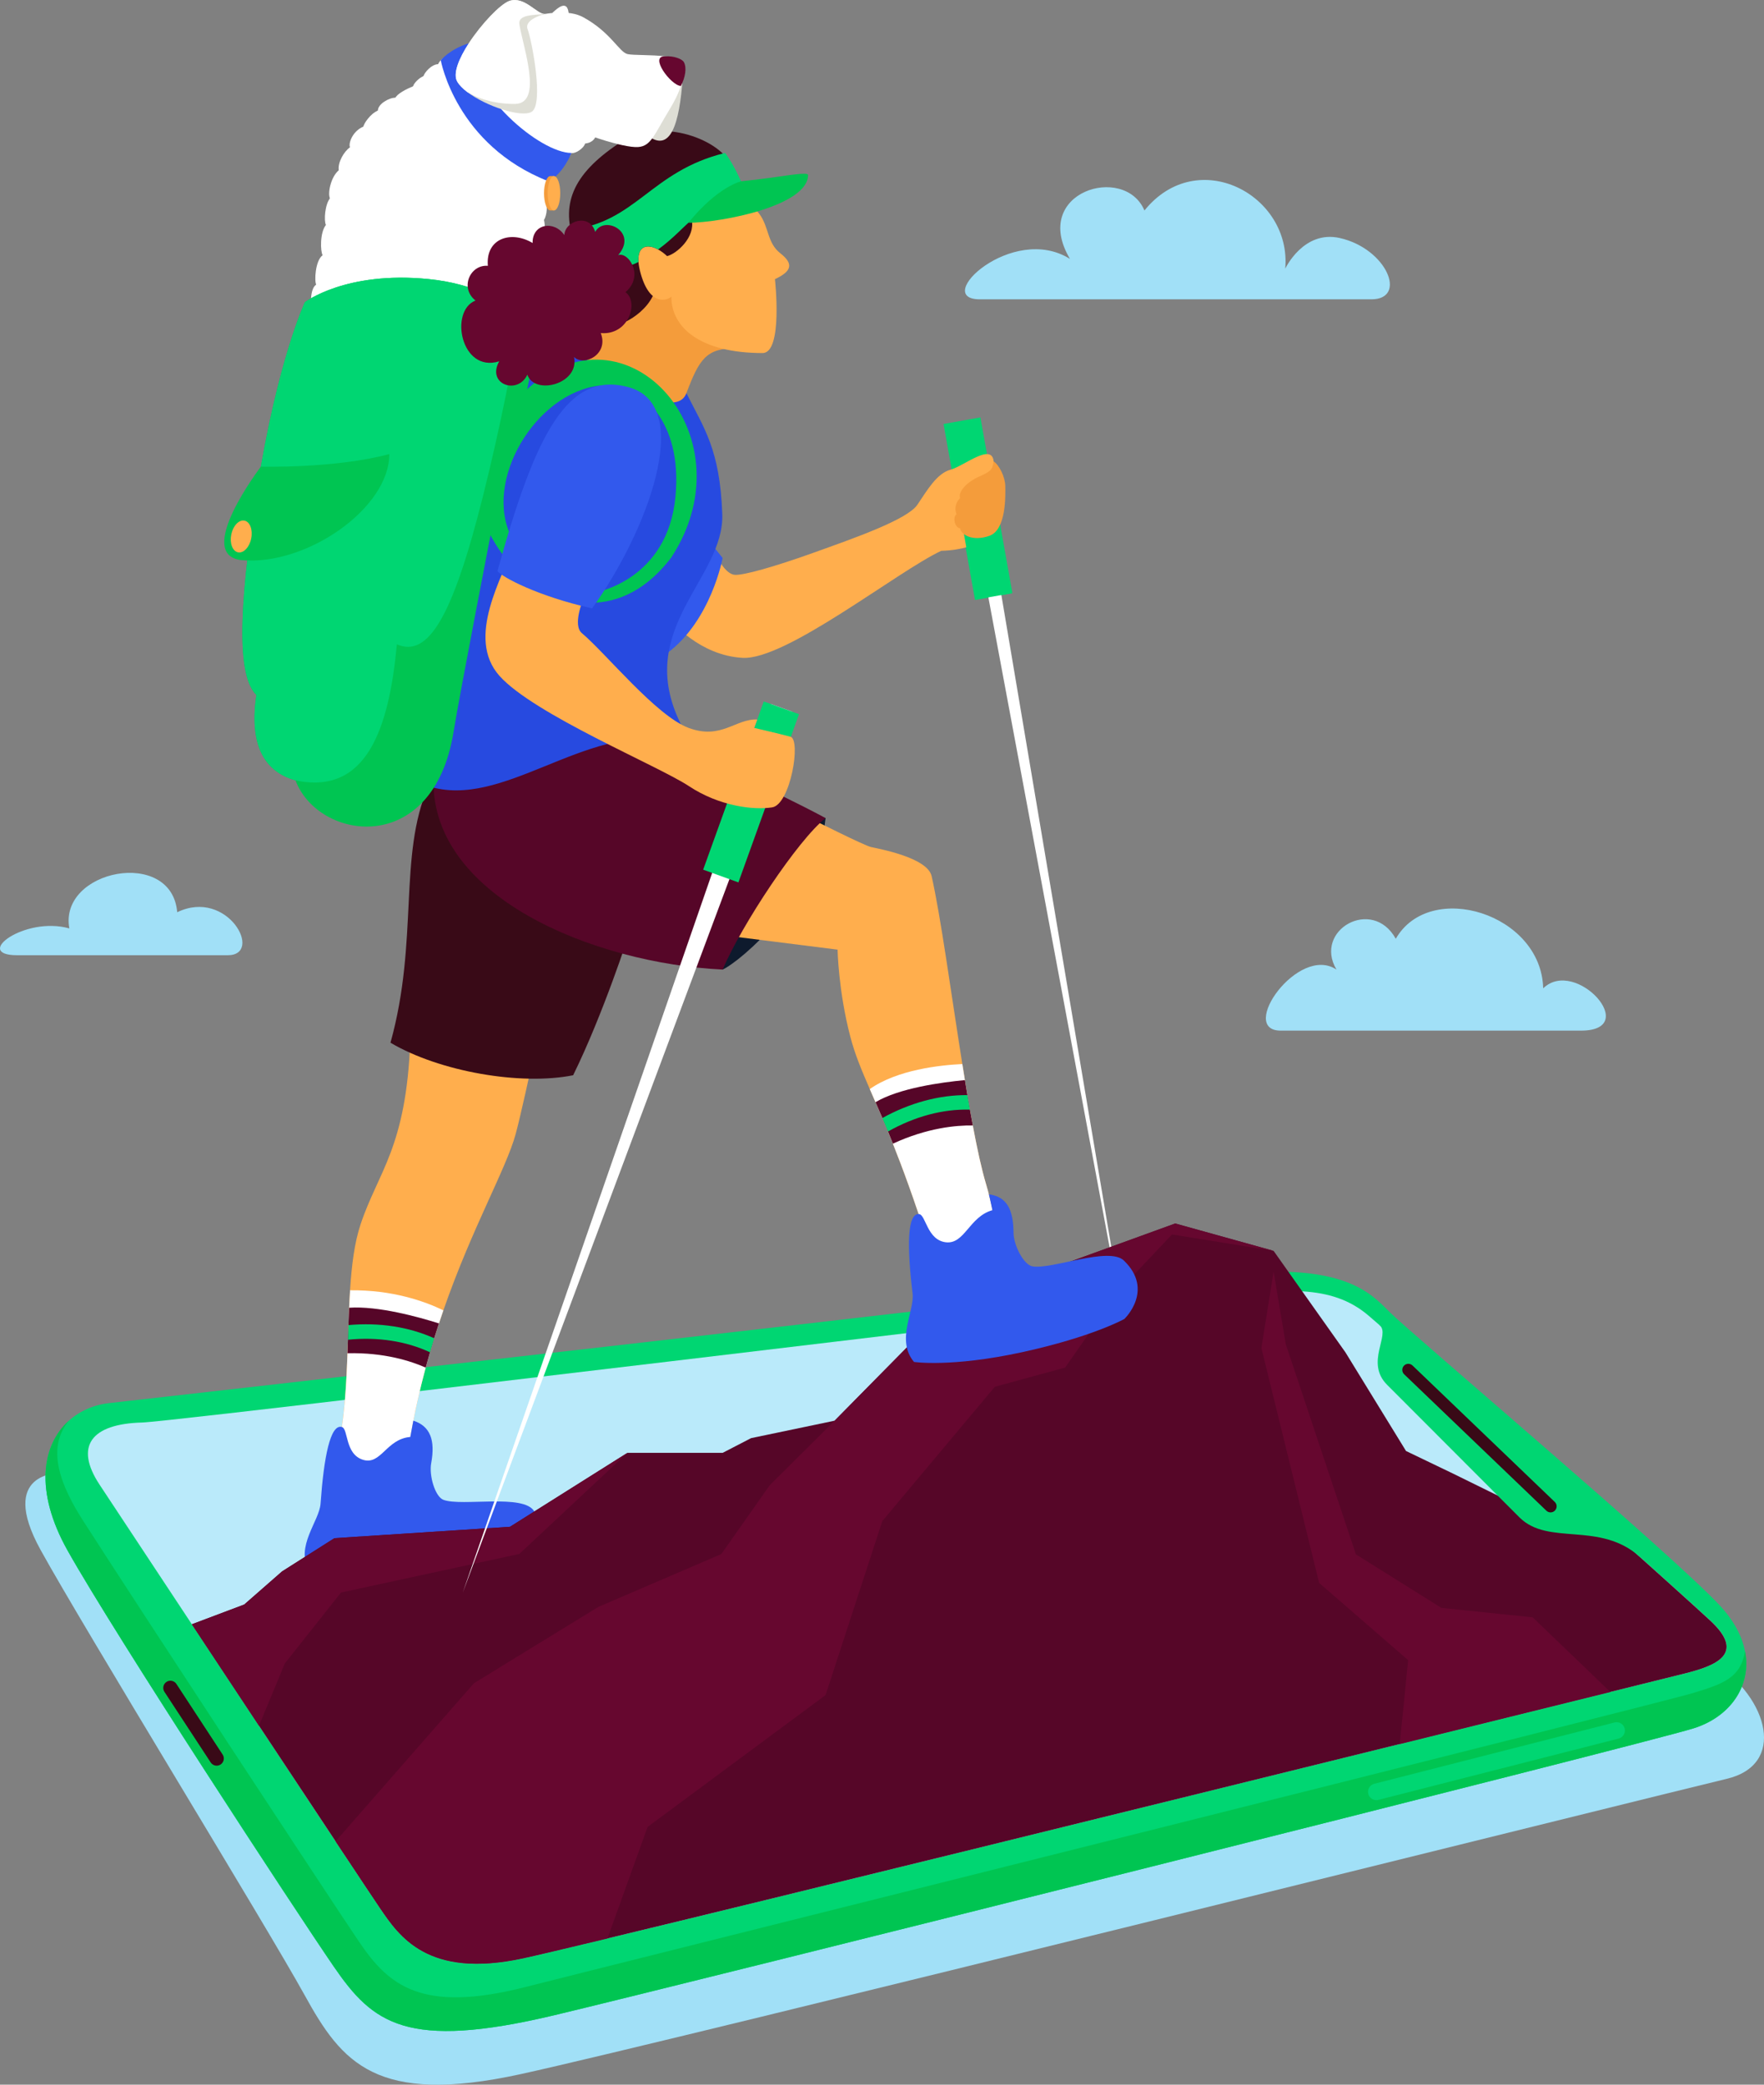<?xml version="1.0" encoding="utf-8"?>
<!-- Generator: Adobe Illustrator 27.6.1, SVG Export Plug-In . SVG Version: 6.00 Build 0)  -->
<svg version="1.1" id="Calque_2" xmlns="http://www.w3.org/2000/svg" xmlns:xlink="http://www.w3.org/1999/xlink" x="0px" y="0px"
	 viewBox="0 0 550 650" style="enable-background:new 0 0 550 650;" xml:space="preserve">
<rect x="0" y="0" width="550" height="650" fill="#808080" stroke="none"/>
<path style="fill:#A1E0F7;" d="M18.74,459.3c0,0-19.63-0.57-6.06,24.01s70.54,117.43,82.34,138.84c11.57,21,22.19,34.4,67.29,24.57
	c45.11-9.83,357.42-87.68,376.02-92.07c18.59-4.38,13.2-24.91-3.72-36.15C517.68,507.26,18.74,459.3,18.74,459.3z"/>
<path style="fill:#FFFFFF;" d="M172.33,3.91c1.13-1,4.81-4.69,5.02,0.85c0.2,5.54-6.35,3.9-6.35,3.9L172.33,3.91z"/>
<rect x="299.17" y="130.62" transform="matrix(0.984 -0.176 0.176 0.984 -23.187 56.322)" style="fill:#00D672;" width="11.68" height="55.76"/>
<path style="fill:#FFAE4D;" d="M224.38,175.03c0,0,2.12,3.96,4.69,4.2c2.57,0.24,12.35-2.49,24.76-6.95s29.07-10.26,32.2-14.9
	c3.13-4.64,6.07-9.76,10.33-10.93c4.26-1.17,12.85-8.49,13.46-2.59s-1.14,12.39-1.14,12.39l-4.45,13.36c0,0-3.9,1.96-10.77,2.14
	c-13.75,6.45-48.41,34.14-61.94,33.37c-13.52-0.77-22.05-11.4-22.05-11.4L224.38,175.03z"/>
<g>
	<polygon style="fill:#FFFFFF;" points="351.71,419.73 301.75,151.85 306.27,150.26 	"/>
	<polygon style="fill:#00D672;" points="315.65,184.91 304.16,186.97 300.42,165.76 300.48,153.12 309.22,148.87 	"/>
</g>
<g>
	<path style="fill:#00D672;" d="M527.99,538.91c-16.05,4.99-317.1,80.39-355.28,89.46c-45.97,10.92-56.44,2.57-68.62-15.17
		c-12.17-17.74-68.07-103.13-83.01-129.74c-10.52-18.74-7.87-33.08,0.41-40.5c3.48-3.12,7.96-5.02,12.87-5.51
		c0,0,299.39-33.82,341.44-39.37c42.06-5.54,50.91,4.44,57.55,11.09c6.64,6.65,87.99,75.4,102.93,91.48
		c4.42,4.76,6.91,9.63,7.79,14.23C546.19,525.84,539.28,535.4,527.99,538.91z"/>
	<path style="fill:#BAEAFA;" d="M525.19,521.82c-9.67,2.42-332.25,82.31-362.06,88.77c-29.8,6.46-38.66-6.86-44.7-15.74
		c-3.83-5.63-34.51-51.96-58.62-88.41c-13.93-21.05-25.66-38.81-28.77-43.53c-7.88-11.96-2.67-18.96,13.29-19.37
		c6.7-0.17,144.96-16.71,243.4-28.47c50.4-6.02,90.36-10.79,96.91-11.47c8.27-0.86,15.28-1.36,21.39-0.97
		c8.18,0.51,14.73,2.58,20.49,7.43c6.26,5.27,41.64,36.75,70.22,62.32c17.38,15.56,32.24,28.93,36.51,32.9
		C544.53,515.77,534.86,519.4,525.19,521.82z"/>
	<path style="fill:#00C552;" d="M527.99,538.91c-16.05,4.99-317.1,80.39-355.28,89.46c-45.97,10.92-56.44,2.57-68.62-15.17
		c-12.17-17.74-68.07-103.13-83.01-129.74c-10.52-18.74-7.87-33.08,0.41-40.5c-7.3,8.75-2.47,20.45,4.44,31.23
		c17.31,27.01,76.86,117.71,86.06,131.3c9.2,13.58,19.37,22.31,51.81,14.07c32.44-8.25,352.97-88.29,364.1-91.68
		c9.37-2.86,14.77-4.68,16.19-12.99C546.19,525.84,539.28,535.4,527.99,538.91z"/>
	<path style="fill:#00D672;" d="M504.68,542.08l-74.92,19.12c-1.38,0.35-2.79-0.48-3.14-1.87l0-0.01c-0.35-1.38,0.48-2.79,1.87-3.14
		l74.92-19.12c1.38-0.35,2.79,0.48,3.14,1.87l0,0.01C506.9,540.32,506.06,541.72,504.68,542.08z"/>
	<path style="fill:#390A17;" d="M65.69,549.53l-14.42-22.02c-0.68-1.03-0.39-2.42,0.64-3.1h0c1.03-0.68,2.42-0.39,3.09,0.64
		l14.42,22.02c0.68,1.03,0.39,2.42-0.64,3.1h0C67.76,550.85,66.37,550.56,65.69,549.53z"/>
</g>
<path style="fill:#FFAE4D;" d="M165.66,332.53c0,0-3.33,15.35-4.87,21.03c-2.94,10.83-13.55,29.13-22.55,55
	c-4.04,11.63-7.76,24.78-10.31,39.48c-4.49,25.93-11.86,20.27-11.86,20.27l-10.04-3.65c0,0-3.95,6.4,0-16.15
	c2.58-14.72,2.18-31.65,3.11-46.21c0.5-7.75,1.37-14.82,3.28-20.53c5.47-16.46,14.3-23.91,15.51-57.52
	C129.15,290.63,165.66,332.53,165.66,332.53z"/>
<path style="fill:#FFFFFF;" d="M138.24,408.56c-0.47,1.34-0.93,2.7-1.38,4.08c-0.5,1.52-1,3.06-1.48,4.63
	c-0.44,1.43-0.88,2.89-1.31,4.37c-0.46,1.57-0.9,3.16-1.34,4.78c-1.83,6.79-3.47,14-4.79,21.63c-4.49,25.93-11.86,20.27-11.86,20.27
	l-10.04-3.65c0,0-3.95,6.4,0-16.15c1.48-8.42,1.98-17.56,2.31-26.56c0.06-1.41,0.1-2.81,0.15-4.21c0.05-1.53,0.1-3.05,0.15-4.56
	c0.06-1.83,0.13-3.64,0.21-5.42c0.09-1.85,0.18-3.67,0.29-5.46C122.33,402.16,132.34,405.7,138.24,408.56z"/>
<path style="fill:#560628;" d="M136.86,412.64c-0.5,1.52-1,3.06-1.48,4.63c-0.44,1.43-0.88,2.89-1.31,4.37
	c-0.46,1.57-0.9,3.16-1.34,4.78c-4.43-1.97-12.82-4.76-24.39-4.48c0.06-1.41,0.1-2.81,0.15-4.21c0.05-1.53,0.1-3.05,0.15-4.56
	c0.06-1.83,0.13-3.64,0.21-5.42C117.9,407.13,130.55,410.64,136.86,412.64z"/>
<g>
	<path style="fill:#00D672;" d="M135.38,417.27c-0.44,1.43-0.88,2.89-1.31,4.37c-7.48-3.49-16.31-4.84-25.57-3.92
		c0.05-1.53,0.1-3.05,0.15-4.56C118.26,412.3,127.46,413.7,135.38,417.27z"/>
</g>
<path style="fill:#3259ED;" d="M106.59,444.94c2.06,0.58,0.91,8.43,6.56,10.21c5.65,1.79,7.27-6.48,14.78-7.11
	c0.46-2.56,0.94-5.08,0.94-5.08c5.28,1.7,6.9,6.07,5.57,13.26c-0.72,3.9,1.25,10.45,3.8,11.42c5.72,2.17,25.14-2,28.34,3.62
	c3.2,5.63-3.29,17.91-3.29,17.91l-66.95,0.72c-4.33-7.81,3.22-15.53,3.61-21.08C100.97,454.35,102.99,443.92,106.59,444.94z"/>
<path style="fill:#0E1A2D;" d="M257.41,255.08c-2.59,24.44-26.59,44.73-32.1,47.23c-6.65-3.86-24.89-9.73-24.89-9.73l45.44-37.5
	H257.41z"/>
<path style="fill:#FFAE4D;" d="M307.42,393.05l-18.34-6.39c-7.84-24.5-13.68-37.44-17.89-47.1c-2.64-6.06-4.64-10.84-6.08-16.36
	c-3.74-14.32-3.96-27.1-3.96-27.1l-40.25-5.07l32.27-35.6c0,0,16.08,8.12,18.38,8.67c2.3,0.54,17.6,3.24,18.92,9.07
	c2.83,12.49,6.08,36.65,9.57,58.59c2.37,14.94,4.85,28.86,7.38,37.37C313.65,390.15,307.42,393.05,307.42,393.05z"/>
<path style="fill:#390A17;" d="M133.56,245.14c-9.46,21.65-2.94,48.09-11.81,79.98c15.37,9.06,40.68,13.41,56.95,10.14
	c9.4-19.08,17.57-44.52,17.57-44.52l-37.26-54.39L133.56,245.14z"/>
<path style="fill:#560628;" d="M135.22,241.2c-2.44,38.27,50.29,59.25,90.09,61.11c5.91-13.89,23.47-40.44,32.1-47.23
	c-16.02-8.64-51.31-24.79-51.31-24.79l-25.49-11.01L135.22,241.2z"/>
<path style="fill:#3259ED;" d="M222.16,170.04l3.15,3.94c0,0-3.54,19.44-17.25,29.64l-5.46-1.9l12.34-26.3L222.16,170.04z"/>
<path style="fill:#274AE0;" d="M212.31,225.84c9.56,19.15-2.88,4.86-2.88,4.86c-27.66-4.67-52.58,21.78-75.87,14.44
	c-23.29-7.33,26.47-128,26.47-128l22.3-12.07l31.68,17.51c5.39,10.79,10.46,17.42,11.19,37.67
	C225.93,180.51,197.44,196.04,212.31,225.84z"/>
<path style="fill:#F49C3B;" d="M229.49,108.57c-9.33,0-11.45,3.4-15.48,14.02s-32.24-11.26-32.24-11.26l-1.17-12.95l23.65-13.72
	l21.84,6.91L229.49,108.57z"/>
<path style="fill:#390A17;" d="M217.82,67.46l-2.84-4.85l-29.41,22.05c0,0,10.78,9.37,6.6,14.32c-4.18,4.96,7.62,1.06,11.37-6.69
	s17.95-13.95,17.95-13.95L217.82,67.46z"/>
<path style="fill:#FFAE4D;" d="M241.62,87.04c0,0,2.57,23.04-3.86,23.04c-19.5-0.01-28.45-8-28.45-17.59
	c-1.1,1.11-6.57,3.27-9.51-7.06c-0.41-1.46-0.65-2.7-0.73-3.76c-0.38-5.05,2.73-5.74,6.13-3.88c0.93,0.51,1.89,1.21,2.79,2.07
	c3.03-0.74,8.84-5.92,7.68-11.28c3.18-2.56,9.42-6.91,13.01-9.38c1.39,0.96,5.41,3.9,8.01,7.4c3.18,4.27,2.4,9.07,6.63,12.39
	C247.54,82.29,246.84,84.6,241.62,87.04z"/>
<path style="fill:#FFAE4D;" d="M228.67,59.19c-3.59,2.47-9.83,6.82-13.01,9.38c-0.06-0.26-0.13-0.52-0.22-0.78l12.74-8.93
	C228.19,58.86,228.36,58.98,228.67,59.19z"/>
<path style="fill:#390A17;" d="M227.65,51.25c-2.12-6.62-20.93-15.82-35.02-6.32s-18.1,18.97-13.26,31.51s26.8-6.39,26.8-6.39
	L227.65,51.25z"/>
<path style="fill:#00D672;" d="M231.4,57.33c0,0-1.09,0.74-2.72,1.86c-3.59,2.47-9.83,6.82-13.01,9.38
	c-2.43,1.95-5.45,5.52-10.47,9.22c-3.4-1.86-6.51-1.17-6.13,3.88c-3.65,1.99-13.36,4.36-18.78,5.84c-0.46-0.9-1.94-8.96-2.88-15.83
	c20.84-2.08,25.32-18.31,48.66-23.99C228.87,51.32,231.4,57.33,231.4,57.33z"/>
<path style="fill:#00C552;" d="M214.63,69.47c10.97-0.1,37.31-5.44,37.31-14.9c0-0.93-5.69,0.02-11.12,0.78
	c-4.94,0.69-9.66,1.16-9.66,1.16S223.89,58.05,214.63,69.47z"/>
<path style="fill:#F49C3B;" d="M309.83,143.86c-0.43,2.77-1.05,3.16-4.67,4.8c-3.63,1.63-6.47,4.58-5.82,6.63
	c-2.32,2.38-1.11,5.04-1.11,5.04c-1.31,0.97-0.51,4.28,1.12,4.38c0.28,1.98,3.83,4.25,9.16,2.35c5.33-1.9,4.97-12.75,4.93-15.56
	C313.39,148.69,311.54,145.01,309.83,143.86z"/>
<path style="fill:#FFFFFF;" d="M307.42,393.05l-18.34-6.39c-4.08-12.77-7.63-22.4-10.68-30.06c-0.52-1.32-1.04-2.58-1.53-3.79
	c-0.61-1.47-1.19-2.87-1.76-4.2c-0.75-1.75-1.45-3.39-2.13-4.94c-0.62-1.44-1.22-2.8-1.79-4.1c8.62-6.06,21.99-7.48,28.85-7.8
	c0.27,1.69,0.54,3.36,0.81,5.01c0.26,1.58,0.52,3.14,0.77,4.68c0.26,1.54,0.52,3.05,0.79,4.54c0.3,1.69,0.6,3.34,0.9,4.94
	c1.35,7.22,2.72,13.53,4.11,18.2C313.65,390.15,307.42,393.05,307.42,393.05z"/>
<path style="fill:#560628;" d="M303.31,350.92c-5.13-0.08-14.17,0.71-24.91,5.67c-0.52-1.32-1.04-2.58-1.53-3.79
	c-0.61-1.47-1.19-2.87-1.76-4.2c-0.75-1.75-1.45-3.39-2.13-4.94c7.34-4.37,20.38-6.18,27.87-6.89c0.26,1.58,0.52,3.14,0.77,4.68
	c0.26,1.54,0.52,3.05,0.79,4.54C302.7,347.67,303,349.32,303.31,350.92z"/>
<g>
	<path style="fill:#00D672;" d="M302.41,345.98c-8.41-0.23-17.23,2.13-25.54,6.82c-0.61-1.47-1.19-2.87-1.76-4.2
		c8.59-4.75,17.72-7.21,26.51-7.15C301.88,342.98,302.14,344.49,302.41,345.98z"/>
</g>
<path style="fill:#560628;" d="M525.19,521.82c-1.44,0.36-9.81,2.44-23.11,5.73c-15.94,3.95-38.97,9.65-65.65,16.24
	c-80.62,19.92-194.57,48-247.04,60.62c-13.03,3.13-22.27,5.31-26.26,6.18c-29.8,6.46-38.66-6.86-44.7-15.74
	c-1.43-2.1-6.61-9.9-13.8-20.73c-6.69-10.09-15.12-22.81-23.88-36.03c-7.01-10.59-14.23-21.5-20.94-31.64l16.34-6.16l11.8-10.33
	l16.32-10.36l54.74-3.55l36.61-23.05h29.69l8.87-4.59l26.04-5.44l27.51-27.89l37.39-18.6l41.3-15l30.68,8.54l8.93,12.62l13.48,19.04
	l18.88,30.74l14.75,7.09l28.7,14.11l14.9-1.22c17.38,15.56,32.24,28.93,36.51,32.9C544.53,515.77,534.86,519.4,525.19,521.82z"/>
<path style="fill:#66072F;" d="M195.62,452.99l-33.7,31.53l-55.59,12.03L88.8,518.67l-8.05,19.42
	c-7.01-10.59-14.23-21.5-20.94-31.64l16.34-6.16l11.8-10.33l16.32-10.36l54.74-3.55L195.62,452.99z"/>
<path style="fill:#66072F;" d="M397.1,390.01l-31.68-5.1l-16.62,17.58l-16.7,23.92l-21.92,5.98l-35.08,41.88l-17.7,54.26
	l-55.48,41.1l-12.53,34.78c-13.03,3.13-22.27,5.31-26.26,6.18c-29.8,6.46-38.66-6.86-44.7-15.74c-1.43-2.1-6.61-9.9-13.8-20.73
	l43.14-49.29l38.8-23.8l38.33-16.47l15.07-21.43l20.25-20.15l27.51-27.89l37.39-18.6l41.3-15L397.1,390.01z"/>
<path style="fill:#00D672;" d="M430.18,413.21c3.43,3-4.66,11.6,2.32,18.59c6.98,7,35.27,35.33,41.21,41.28
	c9.08,9.1,25.03,1.04,37.67,12.41c12.38,8.81,8.19,1.81,8.19,1.81l-92.19-80.47L430.18,413.21z"/>
<path style="fill:#390A17;" d="M484.82,470.98L484.82,470.98c-0.72,0.76-1.92,0.78-2.67,0.06l-44.35-42.54
	c-0.75-0.72-0.78-1.92-0.06-2.68l0,0c0.72-0.76,1.92-0.78,2.67-0.06l44.35,42.54C485.52,469.02,485.55,470.22,484.82,470.98z"/>
<path style="fill:#3259ED;" d="M286.54,378.55c2.13,0.18,2.49,8.1,8.37,8.79c5.88,0.68,7.26-7.97,14.52-10.01
	c-0.59-2.83-1.1-4.93-1.1-4.93c5.5,0.67,7.63,4.65,7.68,11.96c0.03,3.97,3.2,10.03,5.89,10.49c6.03,1.05,23.85-6.3,28.52-1.81
	c9.59,9.24,0.15,18.21,0.15,18.21s-9.99,5.6-31.98,10.38c-22,4.78-33.62,3.02-33.62,3.02c-5.72-6.85,0.23-15.86-0.44-21.38
	C282.79,388.86,282.8,378.23,286.54,378.55z"/>
<g>
	<polygon style="fill:#FFFFFF;" points="144.29,496.55 240.31,219.49 246.95,221.89 	"/>
	<polygon style="fill:#00D672;" points="230.23,275.13 219.24,271.16 238.14,218.71 249.12,222.68 	"/>
</g>
<g>
	<path style="fill:#00C552;" d="M161.91,123.77c31.63-33.19,72.79,11.3,47.39,50.05c-17.79,23.3-38.95,11.31-42.41,9.01
		c-11.77-7.84-16.32-21.14-16.32-21.14L161.91,123.77z"/>
	<path style="fill:#274AE0;" d="M187.17,120.2c-20.26,2.15-36.72,30.08-27.59,47.46s26.28,17.01,26.28,17.01s22.33-3.88,24.75-29.87
		c2.32-24.93-12.24-32.09-12.24-32.09l-6.61,2.79L187.17,120.2z"/>
	<g>
		<path style="fill:#FFAE4D;" d="M181.83,186.95c0,0-3.41,7.94-0.4,10.47c7.57,6.38,23.13,25.75,33.28,29.54
			c10.16,3.79,14.63-2.92,21.4-2.62c-0.49,1.35-0.94,2.62-0.94,2.62s7.91,1.83,11.29,2.75c3.38,0.92,0,21.1-5.69,22.02
			c-5.69,0.92-16.45-0.31-25.98-6.62c-9.53-6.31-48.27-22.33-59.03-34.34c-10.76-12.01,1.23-31.11,4.3-40.66
			c3.07-9.55,18.14,8.01,18.14,8.01L181.83,186.95z"/>
		<path style="fill:#3259ED;" d="M195.99,120.73c20.95,5.73,5.42,45.68-11.38,68.96c-16.98-3.76-28.24-9.85-29.5-11.64
			C166.91,135.25,176.99,115.53,195.99,120.73z"/>
	</g>
</g>
<path style="fill:#66072F;" d="M436.43,543.79l2.61-26.16l-27.74-24.08l-18.01-73.26l3.81-23.81l3.81,22.7l21.86,65.48l26.63,16.67
	l28.48,2.96l24.21,23.26C486.14,531.5,463.11,537.2,436.43,543.79z"/>
<path style="fill:#DEDED5;" d="M212.89,23.97c-1.07,15.26-3.95,23.34-10.7,18.5S212.89,23.97,212.89,23.97z"/>
<path style="fill:#FFFFFF;" d="M212.81,24.58c-0.1,0.69-0.27,1.43-0.53,2.23c-0.63,2.03-1.76,4.44-3.55,7.38
	c-4.77,7.83-5.73,11.33-9.7,11.65c-2.49,0.2-7.14-1.03-10.27-1.97c-1.87-0.56-3.19-1.03-3.19-1.03
	c-11.73,6.77-15.41,11.84-15.65,19.76c-0.24,7.93-2.23,30.13-4.34,39.27c-2.11,9.14-68.6-8.54-68.6-8.54
	c7.47-18.59,0.69-28.45,13.22-49.23c8.64-14.32,15.56-13.22,20.9-19.36c5.34-6.14,24-15.9,24-15.9s18.13-8.18,26.76-3.46
	c8.63,4.72,11.15,10.86,13.82,11.49c1.75,0.41,7.54,0.15,11.77,0.72h0.02c2.22,0.3,4.02,0.83,4.56,1.8
	C212.78,20.73,213.15,22.38,212.81,24.58z"/>
<path style="fill:#FFFFFF;" d="M185.58,42.84c0,0-0.71,1.7-3.14,1.9c-0.49,1.62-3.16,3.25-4.25,2.96c-0.78,1.94-3.36,4.13-4.57,4.38
	c-1.07,2.79-1.93,4.1-2.58,4.45c0,2.66-0.45,5.37-1.11,6.07c1.21,2.35,0.09,5.47-0.32,5.96c0.42,1.9,0.31,4.53,0.31,4.53l-2.73,1.12
	l-2.68-8.59l3.88-17.93l18.34-11.73L185.58,42.84z"/>
<path style="fill:#FFFFFF;" d="M145.8,14.08c-1.6,0.25-3.79,1.7-4.05,2.49c-2.04,0-4.85,2.28-5.11,3.44c-2.1,0-4.4,2.72-4.57,3.73
	c-1.33,0.45-3.16,2.3-3.26,3.19c-2.25,0.83-5.06,2.43-5.5,3.54c-1.93-0.07-5.51,1.95-5.49,4.03c-2.32,0.89-4.45,4.12-4.49,4.97
	c-3.45,1.39-4.79,5.35-4.19,6.46c-1.87,1.24-3.91,4.77-3.51,7.16c-2.57,2.14-3.52,7.4-2.74,8.75c-1.57,1.89-1.95,6.95-1.27,8.31
	c-1.92,2.35-1.74,8.29-1.02,9.42c-2.38,1.75-2.6,8.27-2,9.17c-1.63,1.03-1.63,4.61-1.63,4.61l10.42-0.73l23.8-27.32l2.11-31.36
	l8.18-13.22L145.8,14.08z"/>
<path style="fill:#00C552;" d="M167.93,105.08l-5.3,24.14l-7.51,23.23l-1.74,12.18c0,0-10.01,51.48-11.96,63.55
	c-6.34,39.35-42.2,33.97-49.28,15.15c-7.8-2.2-14.88-8.55-12.2-26.64c-5.61-5.51-6.1-24.12,0.24-64.24
	c6.34-40.13,14.88-58.21,14.88-58.21s12.69-9.8,38.55-7.22c14.53,1.45,23.57,6.98,28.69,11.54
	C166.3,102.1,167.93,105.08,167.93,105.08z"/>
<path style="fill:#00D672;" d="M162.31,98.55c-2.19,12.97-6.07,33.69-11.75,56.25c-9.46,37.66-17.07,50.33-26.82,46.11
	c-2.44,26.18-9.41,47.13-31.6,42.41c-7.8-2.2-14.88-8.55-12.2-26.64c-5.61-5.51-6.1-24.12,0.24-64.24
	c6.34-40.13,14.88-58.21,14.88-58.21s12.69-9.8,38.55-7.22C148.15,88.45,157.18,93.98,162.31,98.55z"/>
<path style="fill:#66072F;" d="M185.58,72.31c-1.69-5.93-9.43-3.51-9.63,0.99c-3.12-4.64-10-3.63-9.89,2.47
	c-6.56-3.95-14.68-1.58-13.95,7.11c-5.52-0.45-8.85,6.88-3.85,10.83c-8.23,3.21-4.58,22.67,7.39,18.95
	c-4.02,7.18,5.77,10.6,8.77,4.17c2.27,6.54,16.33,2.93,14.56-5.53c3.03,3.1,10.93-0.79,8.33-7.45c8.75,0.79,11.97-9.7,7.71-12.75
	c6.04-5.19,0.83-12.73-2.29-11.55C199.03,72.31,188.39,67.02,185.58,72.31z"/>
<path style="fill:#66072F;" d="M212.29,26.81c-3.16-0.17-10.07-9.58-4.83-9.23h0.02c2.57-0.21,5.2,0.8,5.74,1.78
	C214.2,21.13,213.65,24.19,212.29,26.81z"/>
<path style="fill:#3259ED;" d="M178.19,47.7c-9.82,0-31.7-18.55-32.01-34.21c-6,1.87-8.75,5.3-8.75,5.3s4.69,26.44,33.6,37.74
	C175.6,54.2,178.19,47.7,178.19,47.7z"/>
<path style="fill:#DEDED5;" d="M164.51,9.15c1.26,3.26,5.23,23.59,1.16,25.77c-3.29,1.77-14.2-1.81-20.01-6.25
	c-1.37-1.04-2.45-2.13-3.09-3.22c-1.45-2.46,0.52-7.23,3.6-11.96v0c3.96-6.08,9.77-12.12,12.54-13.17c0.05-0.02,0.09-0.03,0.13-0.05
	c4.7-1.57,8.62,4.26,11.06,4.08c0.04,0,0.08-0.01,0.12-0.01C169.5,4.46,163.31,6.03,164.51,9.15z"/>
<path style="fill:#FFFFFF;" d="M161.94,7.58c1.1,7.04,7.55,24.75-1.4,24.83c-3.74,0.03-9.66-0.59-14.88-3.73
	c-1.37-1.04-2.45-2.13-3.09-3.22c-1.45-2.46,0.52-7.23,3.6-11.96v0c3.96-6.08,9.77-12.12,12.54-13.17c0.05-0.02,0.09-0.03,0.13-0.05
	c4.7-1.57,8.62,4.26,11.06,4.08C166.66,4.74,161.45,4.42,161.94,7.58z"/>
<g>
	<path style="fill:#F49C3B;" d="M169.62,60.26c0,2.96,0.88,5.36,1.96,5.36c0.38,0,0.61,0,1.13,0c0.55-0.95,0.83-3.44,0.83-5.36
		c0-1.84-0.31-4.4-0.83-5.36c-0.57,0-0.72,0-1.13,0C170.5,54.9,169.62,57.3,169.62,60.26z"/>
	<ellipse style="fill:#FFAE4D;" cx="172.72" cy="60.26" rx="1.96" ry="5.36"/>
</g>
<path style="fill:#00C552;" d="M81.34,145.5c0,0,23.11,0.63,40.05-3.92c0,16.92-25.79,34.79-45.81,33.09
	C60.07,173.36,81.34,145.5,81.34,145.5z"/>
<ellipse transform="matrix(0.2 -0.98 0.98 0.2 -103.742 207.496)" style="fill:#FFAE4D;" cx="75.18" cy="167.27" rx="5.04" ry="3.17"/>
<path style="fill:#A1E0F7;" d="M399.32,321.35c22.42,0,74.54,0,93.6,0c19.06,0-1.68-23.01-11.77-13.19
	c-0.56-23.31-35.31-33.98-45.96-15.45c-7.29-13.18-25.78-2.7-18.49,9.6C404.82,294.39,385.87,321.35,399.32,321.35z"/>
<path style="fill:#A1E0F7;" d="M71.01,297.84c-29.22,0-51.63,0-65.64,0s2.24-12.29,16.25-8.36c-3.36-18.33,31.95-25.27,33.63-5.05
	C71.01,276.85,82.3,297.84,71.01,297.84z"/>
<path style="fill:#A1E0F7;" d="M305.52,93.33c19.82,0,110.69,0,122.05,0c11.36,0,4.87-15.78-9.81-19.11
	c-11.36-2.58-17.04,9.56-17.04,9.56c2.07-23-27.36-38.64-43.89-18.15c-6.2-14.68-35.62-5.81-23.23,15.1
	C315.65,69.47,290.35,93.33,305.52,93.33z"/>
</svg>
